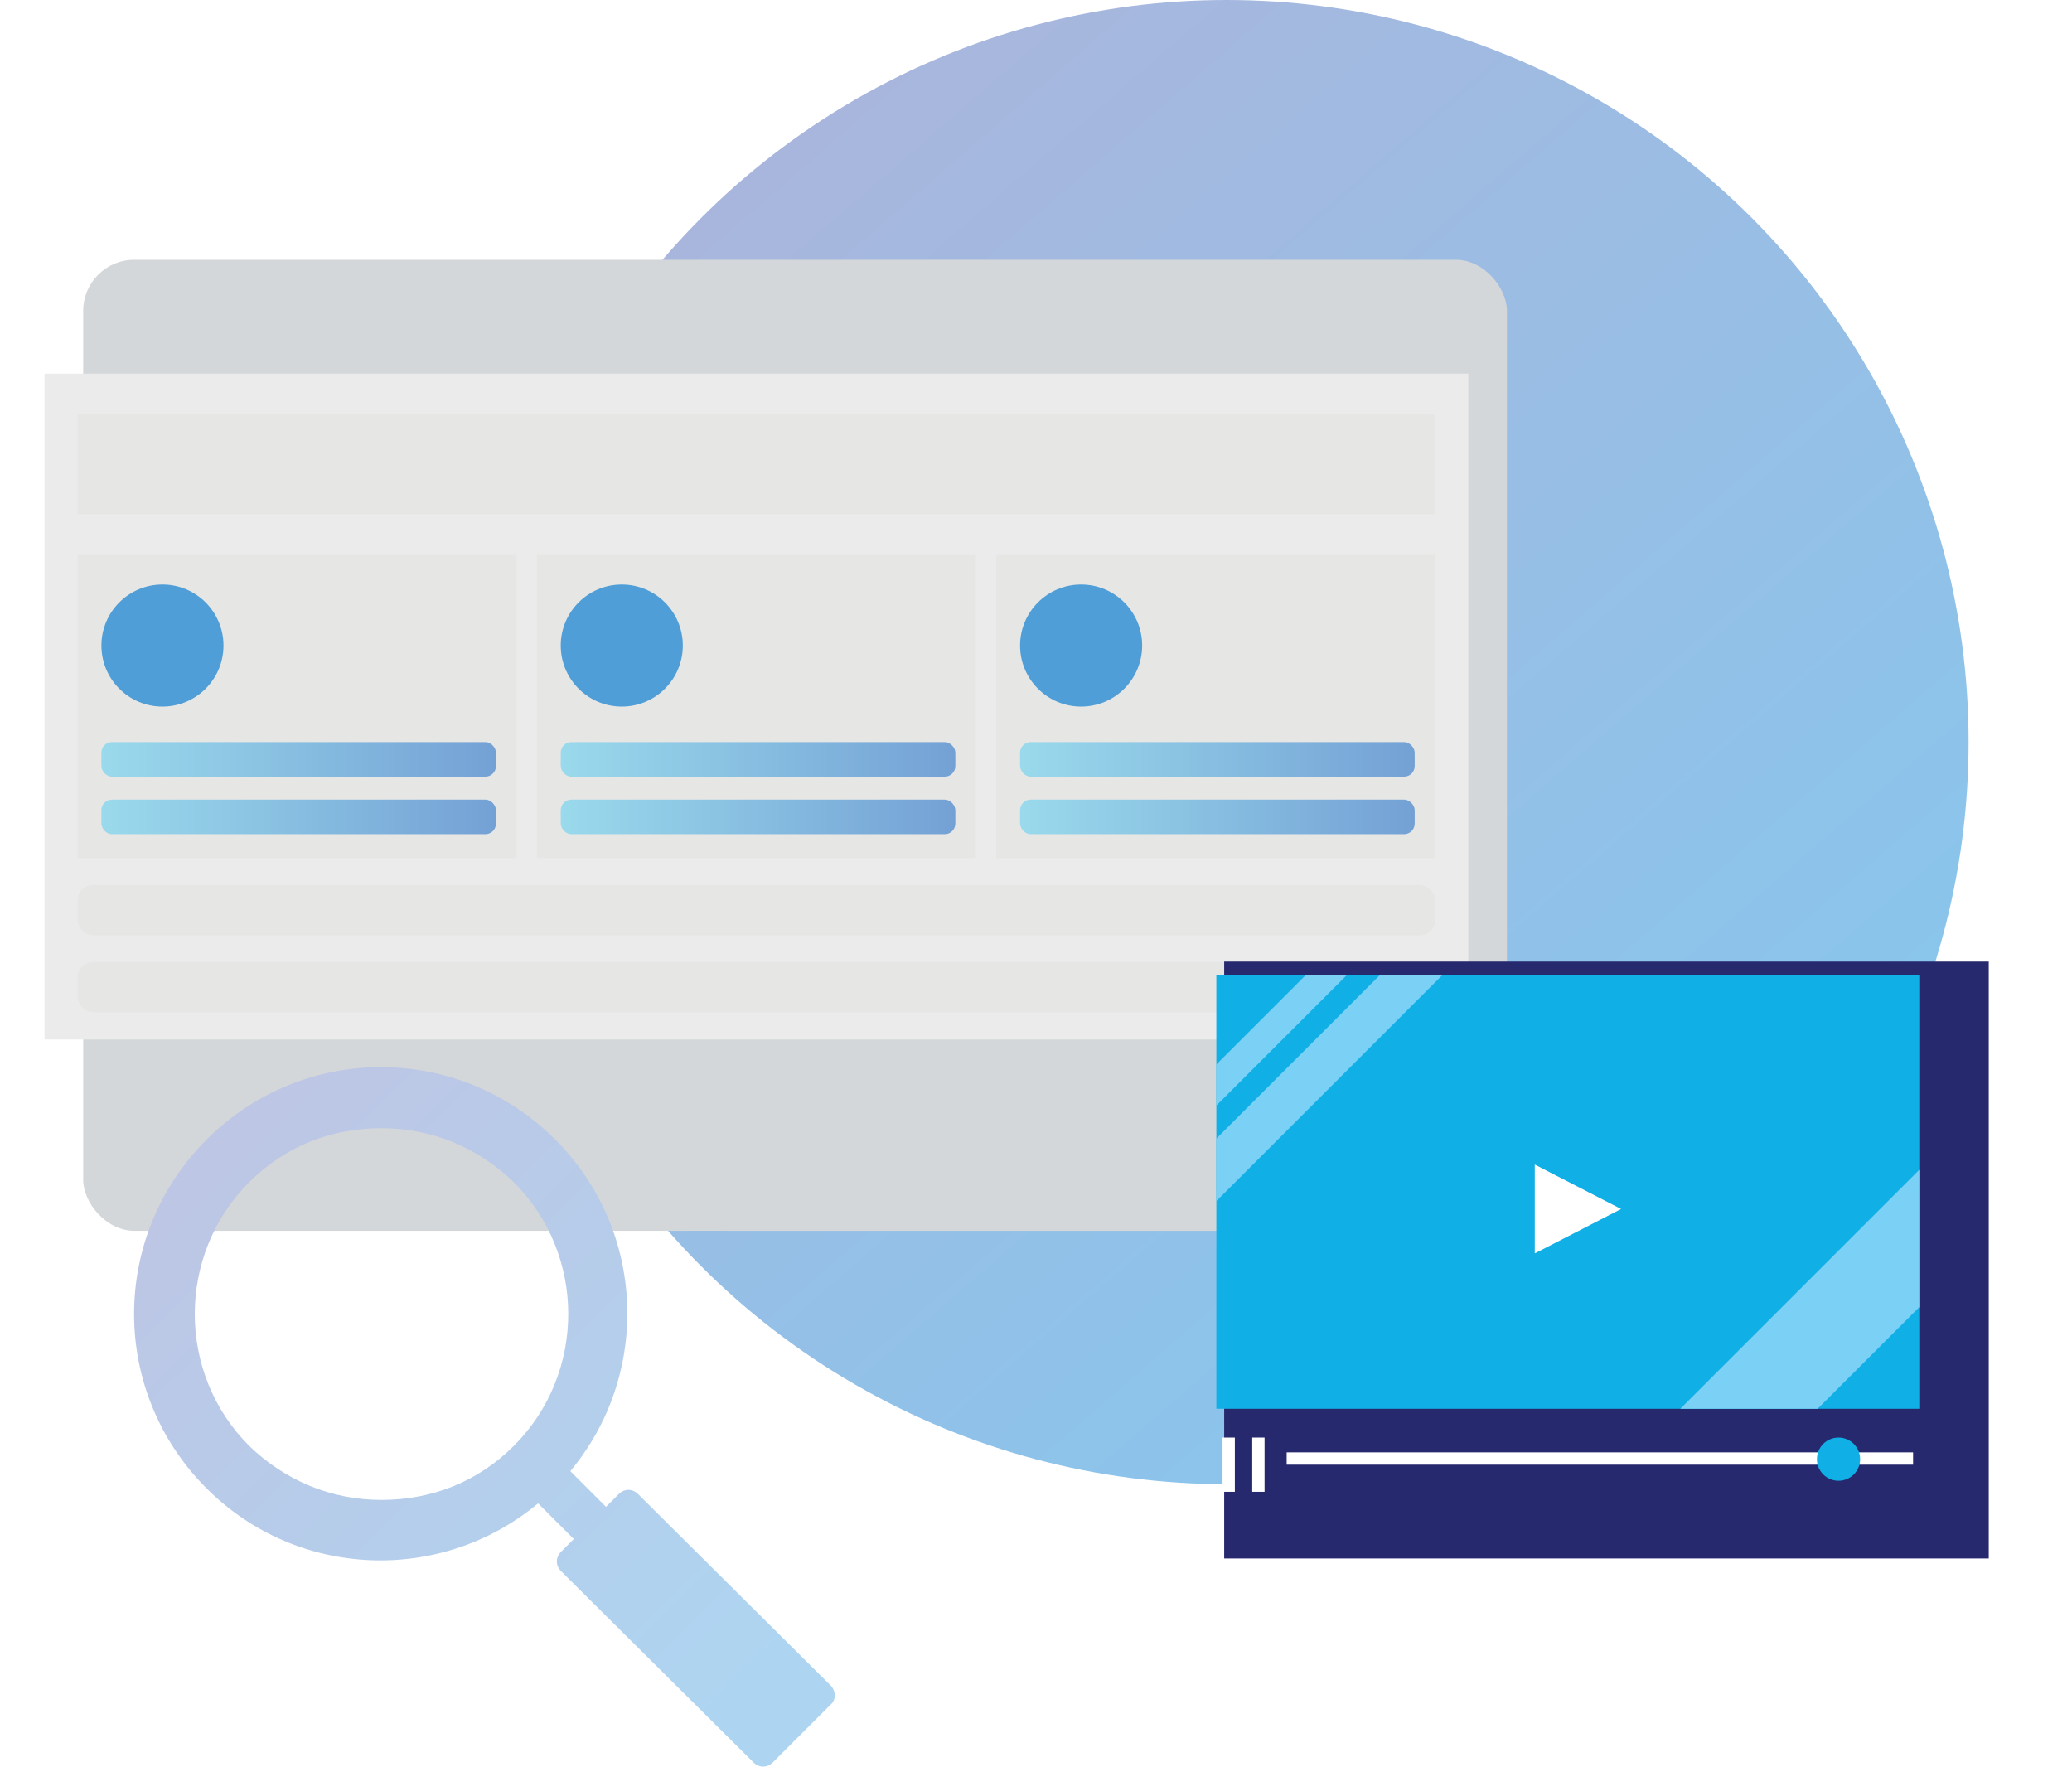 <?xml version="1.0" encoding="UTF-8"?><svg id="Layer_1" xmlns="http://www.w3.org/2000/svg" xmlns:xlink="http://www.w3.org/1999/xlink" viewBox="0 0 375.12 319.84"><defs><style>.cls-1{fill:#4f9ed7;}.cls-2{fill:url(#linear-gradient-2);}.cls-3{fill:#fff;}.cls-4{fill:#7ad0f5;}.cls-5{fill:url(#linear-gradient-6);}.cls-6{fill:#d4d7d9;filter:url(#drop-shadow-1);}.cls-7{fill:#27296f;filter:url(#drop-shadow-2);}.cls-8{fill:url(#linear-gradient-5);}.cls-9{clip-path:url(#clippath);}.cls-10{fill:#ebebeb;}.cls-11{fill:#10afe6;}.cls-12{fill:#e6e6e5;}.cls-13{fill:none;}.cls-14{fill:url(#linear-gradient-7);}.cls-15{fill:url(#linear-gradient-3);}.cls-16{fill:url(#linear-gradient);}.cls-17{fill:url(#linear-gradient-4);}.cls-18{fill:url(#linear-gradient-8);}</style><linearGradient id="linear-gradient" x1="121.02" y1="17.61" x2="321.95" y2="249.8" gradientUnits="userSpaceOnUse"><stop offset="0" stop-color="#abb5dc"/><stop offset="1" stop-color="#85c7ee"/></linearGradient><filter id="drop-shadow-1" filterUnits="userSpaceOnUse"><feOffset dx="7" dy="7"/><feGaussianBlur result="blur" stdDeviation="5"/><feFlood flood-color="#231f20" flood-opacity=".15"/><feComposite in2="blur" operator="in"/><feComposite in="SourceGraphic"/></filter><linearGradient id="linear-gradient-2" x1="18.35" y1="137.48" x2="89.8" y2="137.48" gradientUnits="userSpaceOnUse"><stop offset="0" stop-color="#9adaec"/><stop offset="1" stop-color="#74a1d5"/></linearGradient><linearGradient id="linear-gradient-3" x1="18.35" y1="147.9" x2="89.8" y2="147.9" xlink:href="#linear-gradient-2"/><linearGradient id="linear-gradient-4" x1="184.68" x2="256.12" xlink:href="#linear-gradient-2"/><linearGradient id="linear-gradient-5" x1="184.68" y1="147.9" x2="256.12" y2="147.9" xlink:href="#linear-gradient-2"/><linearGradient id="linear-gradient-6" x1="101.52" x2="172.96" xlink:href="#linear-gradient-2"/><linearGradient id="linear-gradient-7" x1="101.52" y1="147.9" x2="172.96" y2="147.9" xlink:href="#linear-gradient-2"/><filter id="drop-shadow-2" filterUnits="userSpaceOnUse"><feOffset dx="7" dy="7"/><feGaussianBlur result="blur-2" stdDeviation="5"/><feFlood flood-color="#231f20" flood-opacity=".15"/><feComposite in2="blur-2" operator="in"/><feComposite in="SourceGraphic"/></filter><clipPath id="clippath"><rect class="cls-13" x="220.21" y="176.46" width="127.26" height="78.59"/></clipPath><linearGradient id="linear-gradient-8" x1="33.84" y1="202.31" x2="136.5" y2="306.31" gradientUnits="userSpaceOnUse"><stop offset="0" stop-color="#bec5e4"/><stop offset="1" stop-color="#add5f1"/></linearGradient></defs><circle class="cls-16" cx="222.05" cy="134.35" r="134.35"/><g><rect class="cls-6" x="8.06" y="40.03" width="257.76" height="175.8" rx="9.25" ry="9.25"/><rect class="cls-10" x="8.06" y="67.64" width="257.76" height="120.56"/><g><g><rect class="cls-12" x="14.04" y="100.46" width="79.48" height="54.92"/><circle class="cls-1" cx="29.41" cy="116.87" r="11.05"/><g><rect class="cls-2" x="18.35" y="134.35" width="71.44" height="6.25" rx="1.91" ry="1.91"/><rect class="cls-15" x="18.35" y="144.77" width="71.44" height="6.25" rx="1.91" ry="1.91"/></g></g><g><rect class="cls-12" x="180.36" y="100.46" width="79.48" height="54.92"/><circle class="cls-1" cx="195.73" cy="116.87" r="11.05"/><g><rect class="cls-17" x="184.68" y="134.35" width="71.44" height="6.25" rx="1.91" ry="1.91"/><rect class="cls-8" x="184.68" y="144.77" width="71.44" height="6.25" rx="1.91" ry="1.91"/></g></g><g><rect class="cls-12" x="97.2" y="100.46" width="79.48" height="54.92"/><circle class="cls-1" cx="112.57" cy="116.87" r="11.05"/><g><rect class="cls-5" x="101.52" y="134.35" width="71.44" height="6.25" rx="1.91" ry="1.91"/><rect class="cls-14" x="101.52" y="144.77" width="71.44" height="6.25" rx="1.91" ry="1.91"/></g></g></g><rect class="cls-12" x="14.04" y="74.95" width="245.81" height="18.16"/><rect class="cls-12" x="14.04" y="160.24" width="245.81" height="9.08" rx="2.77" ry="2.77"/><rect class="cls-12" x="14.04" y="174.17" width="245.81" height="9.08" rx="2.77" ry="2.77"/></g><g><rect class="cls-7" x="214.63" y="167.09" width="138.42" height="108.06"/><g><g><rect class="cls-3" x="221.33" y="260.26" width="2.23" height="9.82"/><rect class="cls-3" x="226.71" y="260.26" width="2.23" height="9.82"/></g><rect class="cls-3" x="232.94" y="262.94" width="113.41" height="2.23"/><circle class="cls-11" cx="332.85" cy="264.17" r="3.91"/></g><rect class="cls-11" x="220.21" y="176.46" width="127.26" height="78.59"/><polygon class="cls-3" points="277.86 210.84 277.86 226.92 293.49 218.88 277.86 210.84"/><g class="cls-9"><rect class="cls-4" x="190.68" y="186.06" width="74.57" height="5.26" transform="translate(-66.66 216.46) rotate(-45)"/><rect class="cls-4" x="198.35" y="192.36" width="74.57" height="8.01" transform="translate(-69.83 224.13) rotate(-45)"/><rect class="cls-4" x="295.04" y="230.57" width="74.57" height="17.58" transform="translate(-71.92 305.1) rotate(-45)"/></g></g><path class="cls-18" d="m150.34,305.1l-34.8-34.59c-1.04-1.04-2.5-1.04-3.54,0l-2.29,2.29-6.46-6.46c14.59-17.5,13.75-43.55-2.71-60.02-17.5-17.5-45.64-17.5-63.14,0-17.5,17.5-17.5,45.64,0,63.14,16.46,16.46,42.51,17.3,60.02,2.71l6.46,6.46-2.29,2.29c-1.04,1.04-1.04,2.5,0,3.54l34.8,34.59c1.04,1.04,2.5,1.04,3.54,0l10.42-10.42c1.04-.83,1.04-2.5,0-3.54h0Zm-57.31-43.34c-6.46,6.46-14.8,9.79-23.96,9.79s-17.5-3.54-23.96-9.79c-13.13-13.13-13.13-34.59,0-47.72,6.46-6.46,14.8-9.79,23.96-9.79s17.5,3.54,23.96,9.79c13.13,13.13,13.13,34.59,0,47.72Z"/></svg>